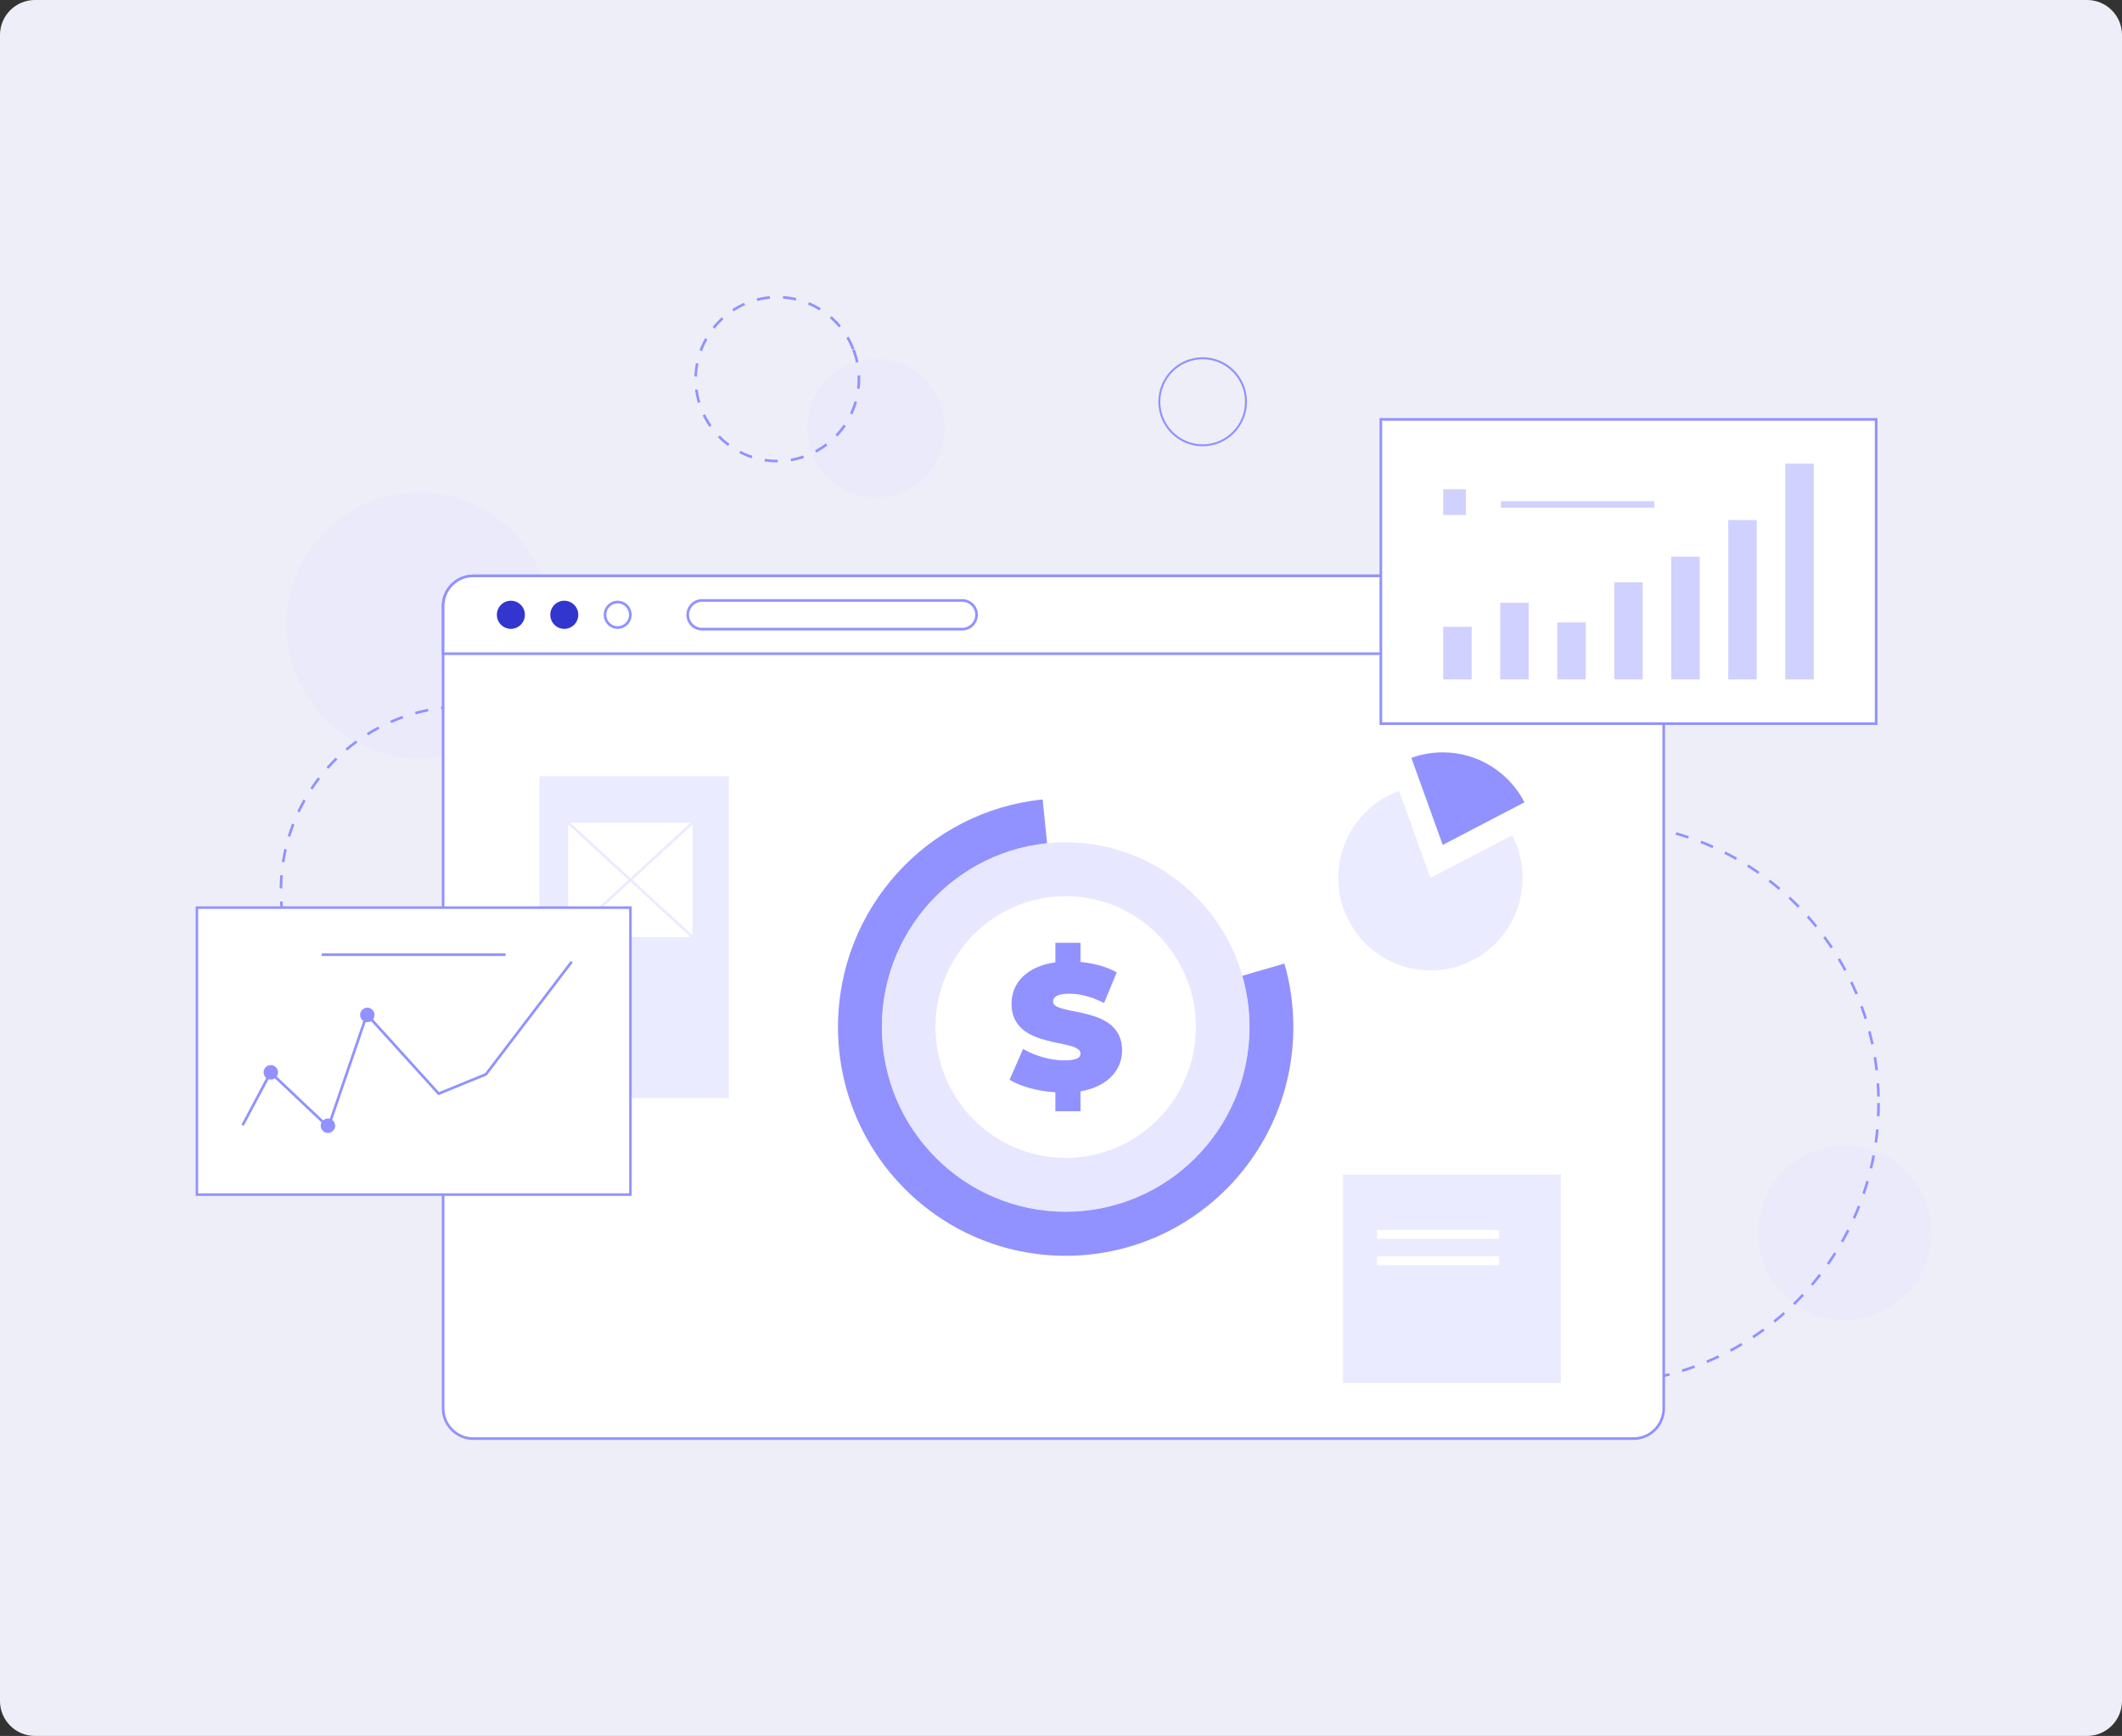<svg width="423" height="346" viewBox="0 0 423 346" fill="none" xmlns="http://www.w3.org/2000/svg">
<rect x="0" y="0" width="423" height="346" fill="#333333" stroke="none"/>
<g clip-path="url(#clip0_125_601)">
<rect width="437" height="386" transform="translate(-7 -20)" fill="#EEEEF8"/>
<g clip-path="url(#clip1_125_601)">
<path opacity="0.4" d="M379.942 257.994C386.689 251.217 386.689 240.229 379.942 233.452C373.196 226.675 362.258 226.675 355.511 233.452C348.765 240.229 348.765 251.217 355.511 257.994C362.258 264.771 373.196 264.771 379.942 257.994Z" fill="#E5E5FF"/>
<path opacity="0.4" d="M102.097 143.317C112.389 132.979 112.389 116.217 102.097 105.879C91.806 95.541 75.12 95.541 64.829 105.879C54.538 116.217 54.538 132.979 64.829 143.317C75.12 153.655 91.806 153.655 102.097 143.317Z" fill="#E5E5FF"/>
<path opacity="0.4" d="M174.616 99.147C182.204 99.147 188.355 92.968 188.355 85.346C188.355 77.724 182.204 71.545 174.616 71.545C167.029 71.545 160.878 77.724 160.878 85.346C160.878 92.968 167.029 99.147 174.616 99.147Z" fill="#E5E5FF"/>
<path d="M154.95 92.168C154.1 92.168 153.243 92.1 152.399 91.968L152.481 91.448C153.295 91.577 154.127 91.642 154.95 91.642H155.046L155.05 92.168H154.95ZM157.695 91.936L157.607 91.419C158.449 91.276 159.286 91.061 160.101 90.784L160.271 91.282C159.431 91.57 158.564 91.791 157.695 91.939V91.936ZM149.817 91.345C148.978 91.07 148.153 90.723 147.367 90.315L147.608 89.848C148.368 90.241 149.168 90.578 149.981 90.845L149.817 91.345ZM162.708 90.222L162.463 89.757C163.221 89.353 163.95 88.886 164.63 88.367L164.946 88.785C164.243 89.322 163.491 89.805 162.708 90.222ZM145.11 88.907C144.398 88.379 143.724 87.788 143.108 87.153L143.483 86.785C144.08 87.399 144.733 87.971 145.422 88.482L145.11 88.905V88.907ZM166.927 87.004L166.548 86.642C167.137 86.019 167.681 85.342 168.163 84.631L168.596 84.927C168.098 85.662 167.537 86.36 166.929 87.004H166.927ZM141.414 85.098C140.908 84.372 140.455 83.598 140.072 82.797L140.543 82.567C140.916 83.344 141.354 84.092 141.844 84.797L141.414 85.098ZM169.909 82.609L169.436 82.386C169.8 81.606 170.104 80.792 170.338 79.965L170.841 80.111C170.598 80.965 170.284 81.804 169.909 82.609ZM139.109 80.308C138.855 79.454 138.667 78.577 138.554 77.698L139.073 77.63C139.184 78.48 139.364 79.332 139.611 80.157L139.111 80.308H139.109ZM171.362 77.494L170.843 77.433C170.916 76.812 170.952 76.183 170.952 75.561C170.952 75.325 170.946 75.085 170.935 74.85L171.459 74.826C171.469 75.071 171.475 75.317 171.475 75.561C171.475 76.204 171.438 76.854 171.362 77.494ZM138.948 75.049L138.424 75.033C138.453 74.145 138.554 73.253 138.724 72.38L139.237 72.481C139.071 73.327 138.973 74.189 138.945 75.049H138.948ZM170.615 72.285C170.441 71.446 170.196 70.613 169.888 69.805L170.376 69.616C170.694 70.449 170.948 71.309 171.128 72.176L170.615 72.283V72.285ZM139.936 69.995L139.446 69.812C139.752 68.979 140.129 68.165 140.564 67.391L141.021 67.649C140.6 68.398 140.235 69.187 139.938 69.993L139.936 69.995ZM169.84 69.686C169.526 68.882 169.147 68.102 168.711 67.363L169.162 67.096C169.61 67.858 170.001 68.665 170.326 69.494L169.838 69.686H169.84ZM142.457 65.508L142.049 65.18C142.602 64.486 143.215 63.832 143.871 63.238L144.222 63.63C143.588 64.206 142.995 64.837 142.459 65.51L142.457 65.508ZM167.229 65.251C166.68 64.593 166.073 63.972 165.426 63.409L165.767 63.011C166.437 63.592 167.063 64.233 167.629 64.913L167.227 65.249L167.229 65.251ZM146.262 62.058L145.979 61.617C146.72 61.137 147.508 60.712 148.32 60.357L148.53 60.838C147.742 61.183 146.98 61.593 146.262 62.058ZM163.351 61.884C162.622 61.434 161.851 61.038 161.06 60.708L161.261 60.222C162.078 60.561 162.873 60.971 163.627 61.436L163.353 61.884H163.351ZM150.963 59.993L150.833 59.484C151.691 59.261 152.571 59.107 153.45 59.027L153.499 59.551C152.648 59.629 151.794 59.778 150.965 59.993H150.963ZM158.612 59.915C157.779 59.717 156.922 59.587 156.07 59.526L156.108 59.002C156.989 59.065 157.873 59.2 158.734 59.406L158.612 59.917V59.915Z" fill="#9192FF"/>
<path d="M319.871 275.95L319.863 275.424C320.73 275.41 321.605 275.374 322.466 275.319L322.499 275.843C321.632 275.898 320.748 275.935 319.873 275.95H319.871ZM317.241 275.935C316.37 275.91 315.486 275.864 314.617 275.799L314.657 275.275C315.518 275.34 316.393 275.386 317.258 275.412L317.243 275.937L317.241 275.935ZM325.114 275.614L325.056 275.092C325.916 274.995 326.783 274.877 327.636 274.743L327.717 275.262C326.857 275.399 325.981 275.519 325.112 275.616L325.114 275.614ZM312 275.538C311.135 275.431 310.262 275.302 309.399 275.155L309.487 274.638C310.341 274.785 311.208 274.913 312.063 275.018L312 275.54V275.538ZM330.305 274.785L330.199 274.269C331.047 274.093 331.901 273.893 332.734 273.676L332.864 274.185C332.022 274.404 331.16 274.604 330.303 274.783L330.305 274.785ZM306.819 274.646C305.967 274.457 305.109 274.246 304.267 274.017L304.403 273.51C305.236 273.737 306.089 273.945 306.932 274.133L306.819 274.646ZM335.396 273.466L335.241 272.963C336.068 272.707 336.897 272.427 337.71 272.132L337.888 272.627C337.069 272.923 336.229 273.207 335.396 273.466ZM301.746 273.268C300.916 272.999 300.079 272.707 299.258 272.397L299.442 271.905C300.255 272.212 301.084 272.502 301.907 272.768L301.746 273.268ZM340.331 271.672L340.13 271.186C340.924 270.853 341.724 270.498 342.505 270.126L342.729 270.601C341.939 270.975 341.133 271.335 340.331 271.672ZM296.814 271.409C296.01 271.062 295.206 270.689 294.421 270.304L294.651 269.831C295.428 270.212 296.226 270.58 297.022 270.925L296.814 271.409ZM345.074 269.421L344.829 268.956C345.591 268.55 346.354 268.119 347.095 267.675L347.363 268.127C346.613 268.573 345.843 269.009 345.074 269.421ZM292.082 269.089C291.318 268.668 290.551 268.222 289.804 267.763L290.076 267.315C290.817 267.77 291.575 268.211 292.333 268.628L292.082 269.089ZM349.589 266.728L349.3 266.289C350.022 265.809 350.743 265.309 351.438 264.799L351.746 265.224C351.044 265.74 350.317 266.245 349.587 266.728H349.589ZM287.592 266.333C286.872 265.843 286.152 265.325 285.45 264.799L285.764 264.379C286.46 264.9 287.174 265.412 287.888 265.898L287.595 266.333H287.592ZM353.833 263.619L353.507 263.209C354.179 262.667 354.849 262.099 355.498 261.524L355.843 261.918C355.19 262.498 354.514 263.07 353.833 263.619ZM283.381 263.167C282.707 262.61 282.037 262.027 281.392 261.44L281.744 261.051C282.385 261.634 283.046 262.21 283.714 262.761L283.381 263.167ZM357.772 260.126L357.408 259.747C358.027 259.143 358.643 258.514 359.234 257.881L359.615 258.241C359.018 258.88 358.398 259.513 357.772 260.123V260.126ZM279.485 259.621C278.865 259 278.253 258.361 277.665 257.715L278.05 257.359C278.632 257.999 279.237 258.634 279.853 259.248L279.485 259.621ZM361.369 256.274L360.972 255.933C361.535 255.271 362.088 254.589 362.617 253.903L363.03 254.225C362.496 254.915 361.937 255.605 361.369 256.274ZM275.937 255.725C275.378 255.05 274.83 254.356 274.304 253.657L274.721 253.34C275.24 254.032 275.785 254.72 276.339 255.388L275.937 255.725ZM364.594 252.101L364.165 251.798C364.663 251.087 365.151 250.353 365.614 249.621L366.056 249.903C365.589 250.641 365.097 251.381 364.592 252.099L364.594 252.101ZM272.769 251.516C272.277 250.794 271.796 250.05 271.337 249.305L271.783 249.03C272.237 249.768 272.715 250.504 273.203 251.219L272.771 251.516H272.769ZM367.415 247.641L366.96 247.38C367.39 246.627 367.806 245.851 368.2 245.075L368.667 245.315C368.269 246.097 367.848 246.88 367.415 247.641ZM270.009 247.031C269.586 246.266 269.176 245.479 268.791 244.696L269.26 244.463C269.643 245.239 270.047 246.017 270.466 246.777L270.007 247.031H270.009ZM369.808 242.929L369.331 242.713C369.689 241.918 370.03 241.106 370.348 240.3L370.834 240.494C370.514 241.308 370.168 242.128 369.806 242.929H369.808ZM267.685 242.307C267.335 241.505 267.002 240.685 266.692 239.869L267.182 239.682C267.49 240.489 267.821 241.301 268.167 242.096L267.687 242.307H267.685ZM371.745 238.009L371.249 237.839C371.527 237.019 371.791 236.179 372.032 235.344L372.535 235.491C372.292 236.335 372.026 237.183 371.743 238.009H371.745ZM265.811 237.38C265.539 236.545 265.281 235.696 265.051 234.852L265.555 234.711C265.786 235.546 266.039 236.388 266.309 237.214L265.813 237.378L265.811 237.38ZM373.209 232.938L372.7 232.816C372.901 231.974 373.083 231.112 373.244 230.258L373.76 230.355C373.596 231.217 373.412 232.086 373.209 232.938ZM264.41 232.29C264.217 231.438 264.044 230.567 263.891 229.701L264.406 229.608C264.557 230.466 264.73 231.329 264.921 232.172L264.41 232.288V232.29ZM374.187 227.751L373.669 227.677C373.789 226.821 373.891 225.946 373.973 225.079L374.494 225.128C374.413 226.003 374.31 226.886 374.189 227.751H374.187ZM263.493 227.092C263.382 226.226 263.29 225.342 263.219 224.465L263.74 224.423C263.811 225.292 263.901 226.167 264.012 227.025L263.493 227.092ZM374.675 222.494L374.151 222.469C374.191 221.604 374.212 220.725 374.212 219.854H374.735C374.735 220.733 374.714 221.621 374.675 222.494ZM263.066 221.829C263.043 221.177 263.032 220.512 263.032 219.854C263.032 219.631 263.032 219.41 263.036 219.189L263.56 219.196C263.558 219.414 263.556 219.635 263.556 219.854C263.556 220.506 263.566 221.165 263.589 221.812L263.066 221.831V221.829ZM374.197 218.56C374.178 217.692 374.136 216.812 374.078 215.948L374.599 215.912C374.66 216.785 374.7 217.673 374.721 218.55L374.197 218.563V218.56ZM263.65 216.581L263.126 216.552C263.177 215.674 263.248 214.789 263.34 213.92L263.861 213.975C263.771 214.835 263.7 215.712 263.65 216.581ZM373.837 213.344C373.736 212.483 373.615 211.613 373.475 210.754L373.992 210.668C374.134 211.535 374.258 212.414 374.358 213.283L373.839 213.344H373.837ZM264.194 211.379L263.677 211.299C263.809 210.433 263.964 209.557 264.136 208.699L264.649 208.804C264.477 209.654 264.324 210.521 264.194 211.379ZM372.989 208.182C372.809 207.334 372.606 206.478 372.384 205.637L372.891 205.502C373.112 206.352 373.318 207.216 373.5 208.07L372.987 208.18L372.989 208.182ZM265.225 206.253L264.718 206.125C264.931 205.275 265.166 204.419 265.419 203.579L265.92 203.731C265.671 204.562 265.436 205.409 265.225 206.251V206.253ZM371.661 203.125C371.402 202.296 371.119 201.463 370.82 200.649L371.312 200.468C371.613 201.291 371.898 202.13 372.162 202.967L371.663 203.125H371.661ZM266.734 201.24L266.24 201.064C266.533 200.235 266.85 199.404 267.18 198.592L267.664 198.792C267.335 199.597 267.023 200.42 266.732 201.24H266.734ZM369.865 198.224C369.53 197.429 369.17 196.627 368.797 195.845L369.268 195.618C369.645 196.409 370.009 197.216 370.346 198.02L369.865 198.224ZM268.713 196.39L268.238 196.167C268.606 195.374 269 194.576 269.406 193.796L269.869 194.04C269.465 194.812 269.075 195.603 268.711 196.388L268.713 196.39ZM367.618 193.516C367.21 192.755 366.776 191.991 366.33 191.247L366.778 190.975C367.228 191.728 367.666 192.498 368.079 193.266L367.618 193.516ZM271.138 191.751L270.686 191.484C271.128 190.729 271.594 189.972 272.072 189.236L272.51 189.524C272.036 190.252 271.576 191.003 271.138 191.751ZM364.938 189.04C364.458 188.318 363.956 187.599 363.443 186.901L363.863 186.589C364.381 187.294 364.889 188.022 365.373 188.75L364.938 189.042V189.04ZM273.986 187.368L273.561 187.061C274.072 186.35 274.606 185.643 275.15 184.955L275.56 185.283C275.02 185.965 274.493 186.667 273.986 187.37V187.368ZM361.849 184.833C361.305 184.16 360.737 183.489 360.161 182.843L360.553 182.492C361.135 183.146 361.707 183.821 362.257 184.501L361.851 184.833H361.849ZM277.229 183.27L276.836 182.923C277.412 182.263 278.008 181.608 278.614 180.977L278.99 181.341C278.392 181.966 277.799 182.616 277.229 183.27ZM358.381 180.933C357.774 180.313 357.146 179.698 356.514 179.109L356.87 178.724C357.508 179.32 358.143 179.938 358.754 180.565L358.379 180.933H358.381ZM280.837 179.499L280.477 179.118C281.112 178.514 281.767 177.919 282.427 177.347L282.768 177.744C282.115 178.31 281.463 178.901 280.837 179.499ZM354.564 177.374C353.904 176.814 353.222 176.263 352.535 175.733L352.853 175.317C353.548 175.851 354.237 176.411 354.901 176.974L354.564 177.376V177.374ZM284.78 176.085L284.458 175.67C285.145 175.13 285.852 174.599 286.562 174.09L286.866 174.52C286.162 175.022 285.461 175.548 284.78 176.085ZM350.431 174.187C349.719 173.691 348.988 173.205 348.257 172.744L348.535 172.298C349.275 172.763 350.012 173.253 350.73 173.756L350.431 174.187ZM289.021 173.058L288.738 172.616C289.471 172.143 290.227 171.68 290.981 171.242L291.242 171.697C290.495 172.13 289.749 172.589 289.021 173.058ZM346.014 171.404C345.261 170.977 344.486 170.563 343.713 170.172L343.948 169.703C344.729 170.098 345.51 170.517 346.27 170.946L346.012 171.404H346.014ZM293.523 170.443L293.282 169.976C294.054 169.574 294.848 169.187 295.642 168.821L295.859 169.299C295.074 169.66 294.289 170.045 293.523 170.443ZM341.357 169.05C340.566 168.697 339.755 168.358 338.949 168.043L339.14 167.553C339.954 167.873 340.773 168.213 341.571 168.571L341.357 169.05ZM298.247 168.268L298.052 167.78C298.862 167.452 299.691 167.14 300.514 166.852L300.686 167.349C299.872 167.633 299.051 167.942 298.249 168.268H298.247ZM336.493 167.149C335.672 166.873 334.837 166.613 334.005 166.377L334.148 165.87C334.987 166.11 335.831 166.371 336.661 166.65L336.495 167.149H336.493ZM303.163 166.549L303.015 166.045C303.85 165.796 304.704 165.565 305.552 165.357L305.678 165.868C304.836 166.074 303.992 166.303 303.163 166.549ZM331.484 165.721C330.642 165.523 329.786 165.344 328.934 165.188L329.028 164.671C329.887 164.829 330.753 165.01 331.602 165.209L331.482 165.721H331.484ZM308.22 165.304L308.12 164.789C308.976 164.621 309.847 164.471 310.71 164.345L310.785 164.865C309.931 164.991 309.066 165.138 308.218 165.304H308.22ZM326.362 164.778C325.506 164.663 324.635 164.564 323.774 164.488L323.82 163.964C324.689 164.04 325.569 164.139 326.434 164.257L326.364 164.778H326.362ZM313.371 164.547L313.319 164.023C314.186 163.937 315.068 163.87 315.941 163.825L315.968 164.351C315.103 164.395 314.23 164.463 313.371 164.547ZM321.178 164.32C320.418 164.288 319.645 164.273 318.885 164.273C318.78 164.273 318.678 164.273 318.575 164.273L318.571 163.748C318.675 163.748 318.782 163.748 318.885 163.748C319.653 163.748 320.432 163.764 321.199 163.794L321.178 164.32Z" fill="#9192FF"/>
<path d="M92.294 214.434C91.414 214.429 90.531 214.392 89.662 214.324L89.701 213.8C90.558 213.866 91.431 213.901 92.296 213.908V214.434H92.294ZM94.928 214.356L94.895 213.832C95.755 213.775 96.624 213.687 97.479 213.571L97.55 214.093C96.683 214.213 95.801 214.301 94.928 214.358V214.356ZM87.044 214.03C86.177 213.899 85.306 213.737 84.454 213.546L84.569 213.033C85.409 213.222 86.267 213.382 87.122 213.51L87.044 214.03ZM100.144 213.636L100.035 213.121C100.879 212.942 101.727 212.73 102.554 212.49L102.699 212.995C101.857 213.239 100.999 213.453 100.142 213.634L100.144 213.636ZM81.904 212.875C81.064 212.622 80.224 212.334 79.406 212.021L79.592 211.529C80.398 211.838 81.227 212.122 82.054 212.37L81.904 212.873V212.875ZM105.205 212.174L105.025 211.68C105.834 211.381 106.64 211.049 107.425 210.694L107.641 211.173C106.843 211.535 106.024 211.872 105.205 212.174ZM76.977 210.988C76.183 210.616 75.393 210.21 74.629 209.783L74.885 209.324C75.638 209.747 76.417 210.147 77.198 210.513L76.977 210.99V210.988ZM109.998 209.997L109.749 209.535C110.505 209.122 111.259 208.676 111.986 208.211L112.268 208.655C111.531 209.129 110.767 209.581 109.998 209.997ZM72.374 208.409C71.643 207.927 70.919 207.412 70.223 206.88L70.542 206.461C71.228 206.987 71.942 207.494 72.663 207.97L72.376 208.409H72.374ZM114.436 207.151L114.124 206.728C114.815 206.211 115.497 205.662 116.151 205.098L116.492 205.496C115.83 206.07 115.137 206.625 114.436 207.151ZM68.186 205.199C67.531 204.619 66.888 204.004 66.274 203.378L66.647 203.01C67.252 203.628 67.886 204.232 68.531 204.806L68.186 205.199ZM118.425 203.699L118.056 203.327C118.667 202.717 119.266 202.076 119.832 201.423L120.225 201.768C119.65 202.431 119.044 203.081 118.423 203.699H118.425ZM64.494 201.426C63.927 200.757 63.376 200.058 62.859 199.349L63.28 199.038C63.791 199.734 64.331 200.424 64.892 201.085L64.494 201.426ZM121.888 199.711L121.469 199.396C121.989 198.704 122.489 197.984 122.958 197.256L123.398 197.543C122.922 198.281 122.414 199.011 121.888 199.713V199.711ZM61.378 197.164C60.911 196.421 60.468 195.651 60.055 194.877L60.518 194.629C60.924 195.393 61.362 196.152 61.822 196.884L61.378 197.164ZM124.75 195.267L124.292 195.014C124.709 194.255 125.102 193.47 125.462 192.681L125.938 192.9C125.573 193.699 125.173 194.495 124.75 195.267ZM58.899 192.5C58.543 191.697 58.212 190.872 57.917 190.048L58.409 189.869C58.702 190.683 59.027 191.495 59.379 192.286L58.901 192.5H58.899ZM126.951 190.456L126.461 190.271C126.763 189.459 127.041 188.626 127.284 187.797L127.787 187.946C127.54 188.79 127.259 189.633 126.951 190.458V190.456ZM57.111 187.528C56.874 186.682 56.665 185.816 56.489 184.955L57.002 184.85C57.176 185.698 57.381 186.552 57.616 187.385L57.111 187.528ZM128.438 185.38L127.927 185.269C128.109 184.423 128.264 183.558 128.388 182.7L128.905 182.774C128.781 183.645 128.624 184.52 128.438 185.378V185.38ZM56.053 182.345C55.94 181.474 55.857 180.588 55.804 179.711L56.328 179.68C56.378 180.546 56.462 181.419 56.573 182.277L56.053 182.347V182.345ZM129.186 180.142L128.664 180.105C128.725 179.242 128.756 178.365 128.756 177.496H129.28C129.28 178.375 129.248 179.265 129.188 180.14L129.186 180.142ZM56.265 177.071L55.742 177.065C55.752 176.186 55.794 175.296 55.865 174.421L56.386 174.465C56.315 175.327 56.275 176.205 56.265 177.071ZM128.712 175.748C128.67 174.882 128.599 174.006 128.497 173.148L129.016 173.085C129.119 173.956 129.192 174.842 129.234 175.723L128.71 175.748H128.712ZM56.692 171.874L56.175 171.794C56.309 170.925 56.476 170.05 56.671 169.194L57.182 169.311C56.989 170.155 56.824 171.017 56.692 171.874ZM128.099 170.569C127.935 169.72 127.739 168.863 127.517 168.026L128.021 167.89C128.247 168.739 128.446 169.606 128.612 170.468L128.097 170.567L128.099 170.569ZM57.854 166.792L57.354 166.638C57.611 165.797 57.902 164.953 58.219 164.135L58.706 164.326C58.395 165.134 58.108 165.965 57.854 166.794V166.792ZM126.752 165.534C126.47 164.717 126.153 163.899 125.812 163.104L126.294 162.896C126.639 163.701 126.96 164.53 127.247 165.359L126.752 165.532V165.534ZM59.737 161.924L59.264 161.699C59.638 160.904 60.047 160.113 60.478 159.347L60.934 159.606C60.509 160.361 60.107 161.142 59.737 161.924ZM124.7 160.75C124.302 159.982 123.873 159.219 123.423 158.481L123.869 158.205C124.325 158.954 124.763 159.728 125.165 160.508L124.7 160.75ZM62.294 157.38L61.858 157.09C62.342 156.358 62.859 155.635 63.395 154.938L63.809 155.26C63.282 155.946 62.773 156.661 62.296 157.383L62.294 157.38ZM121.986 156.308C121.484 155.603 120.95 154.909 120.399 154.242L120.801 153.905C121.36 154.581 121.903 155.285 122.412 156.001L121.986 156.308ZM65.468 153.251L65.079 152.9C65.661 152.244 66.274 151.602 66.902 150.99L67.267 151.367C66.647 151.97 66.042 152.603 65.468 153.249V153.251ZM118.667 152.296C118.071 151.672 117.443 151.059 116.804 150.479L117.156 150.09C117.805 150.679 118.441 151.299 119.047 151.935L118.67 152.298L118.667 152.296ZM69.193 149.621L68.856 149.219C69.524 148.653 70.223 148.106 70.931 147.589L71.239 148.014C70.542 148.523 69.853 149.063 69.193 149.621ZM114.817 148.798C114.136 148.264 113.428 147.749 112.714 147.265L113.007 146.829C113.734 147.319 114.45 147.843 115.141 148.386L114.819 148.8L114.817 148.798ZM73.394 146.558L73.117 146.112C73.861 145.647 74.629 145.205 75.402 144.797L75.645 145.262C74.882 145.666 74.124 146.102 73.394 146.558ZM110.505 145.887C109.756 145.456 108.983 145.046 108.204 144.671L108.43 144.198C109.219 144.579 110.005 144.995 110.763 145.433L110.503 145.889L110.505 145.887ZM77.984 144.131L77.774 143.649C78.574 143.298 79.397 142.969 80.222 142.677L80.398 143.173C79.585 143.462 78.775 143.786 77.986 144.133L77.984 144.131ZM105.823 143.624C105.021 143.304 104.196 143.011 103.371 142.753L103.528 142.25C104.364 142.513 105.201 142.812 106.016 143.133L105.823 143.624ZM82.873 142.389L82.735 141.882C83.577 141.648 84.439 141.444 85.3 141.272L85.403 141.787C84.557 141.956 83.707 142.16 82.875 142.389H82.873ZM100.867 142.061C100.027 141.861 99.171 141.69 98.318 141.554L98.402 141.034C99.265 141.173 100.136 141.348 100.986 141.55L100.867 142.061ZM87.966 141.373L87.901 140.851C88.768 140.742 89.649 140.664 90.525 140.618L90.552 141.144C89.689 141.19 88.818 141.268 87.966 141.375V141.373ZM95.743 141.232C94.886 141.156 94.013 141.11 93.148 141.095L93.157 140.569C94.032 140.584 94.918 140.632 95.787 140.708L95.741 141.232H95.743Z" fill="#9192FF"/>
<path d="M239.739 88.953C234.868 88.953 230.904 84.974 230.904 80.079C230.904 75.184 234.866 71.204 239.739 71.204C244.611 71.204 248.573 75.184 248.573 80.079C248.573 84.974 244.611 88.953 239.739 88.953ZM239.739 71.602C235.084 71.602 231.298 75.405 231.298 80.081C231.298 84.757 235.084 88.56 239.739 88.56C244.394 88.56 248.18 84.757 248.18 80.081C248.18 75.405 244.394 71.602 239.739 71.602Z" fill="#9192FF"/>
<path d="M331.643 120.809V280.71C331.643 284.04 328.957 286.737 325.648 286.737H94.329C91.016 286.737 88.33 284.04 88.33 280.71V120.809C88.33 117.479 91.016 114.782 94.329 114.782H325.65C328.959 114.782 331.646 117.479 331.646 120.809H331.643Z" fill="white"/>
<path d="M325.65 287H94.329C90.876 287 88.068 284.179 88.068 280.71V120.809C88.068 117.34 90.876 114.52 94.329 114.52H325.65C329.099 114.52 331.907 117.34 331.907 120.809V280.71C331.907 284.179 329.101 287 325.65 287ZM94.329 115.045C91.165 115.045 88.592 117.631 88.592 120.809V280.71C88.592 283.889 91.165 286.474 94.329 286.474H325.65C328.81 286.474 331.384 283.889 331.384 280.71V120.809C331.384 117.631 328.812 115.045 325.65 115.045H94.329Z" fill="#9192FF"/>
<path d="M331.643 120.809V130.296H88.33V120.809C88.33 117.479 91.016 114.782 94.329 114.782H325.65C328.959 114.782 331.646 117.479 331.646 120.809H331.643Z" fill="white"/>
<path d="M331.905 130.559H88.068V120.809C88.068 117.34 90.876 114.52 94.329 114.52H325.65C329.099 114.52 331.907 117.34 331.907 120.809V130.559H331.905ZM88.592 130.033H331.384V120.809C331.384 117.631 328.812 115.045 325.65 115.045H94.329C91.165 115.045 88.592 117.631 88.592 120.809V130.033Z" fill="#9192FF"/>
<path d="M101.838 125.342C103.38 125.342 104.629 124.086 104.629 122.538C104.629 120.989 103.38 119.734 101.838 119.734C100.297 119.734 99.047 120.989 99.047 122.538C99.047 124.086 100.297 125.342 101.838 125.342Z" fill="#3335CF"/>
<path d="M112.484 119.734C110.945 119.734 109.693 120.992 109.693 122.538C109.693 124.084 110.945 125.342 112.484 125.342C114.023 125.342 115.275 124.084 115.275 122.538C115.275 120.992 114.023 119.734 112.484 119.734Z" fill="#3335CF"/>
<path d="M123.127 125.342C121.588 125.342 120.336 124.084 120.336 122.538C120.336 120.992 121.588 119.734 123.127 119.734C124.667 119.734 125.919 120.992 125.919 122.538C125.919 124.084 124.667 125.342 123.127 125.342ZM123.127 120.26C121.877 120.26 120.86 121.282 120.86 122.538C120.86 123.794 121.877 124.816 123.127 124.816C124.378 124.816 125.395 123.794 125.395 122.538C125.395 121.282 124.378 120.26 123.127 120.26Z" fill="#9192FF"/>
<path d="M191.825 125.66H139.934C138.219 125.66 136.826 124.259 136.826 122.538C136.826 120.817 138.221 119.417 139.934 119.417H191.825C193.538 119.417 194.932 120.817 194.932 122.538C194.932 124.259 193.538 125.66 191.825 125.66ZM139.934 119.942C138.508 119.942 137.35 121.108 137.35 122.538C137.35 123.968 138.51 125.134 139.934 125.134H191.825C193.251 125.134 194.409 123.968 194.409 122.538C194.409 121.108 193.249 119.942 191.825 119.942H139.934Z" fill="#9192FF"/>
<path d="M257.814 204.707C257.814 229.886 237.498 250.3 212.434 250.3C187.369 250.3 167.047 229.886 167.047 204.707C167.047 181.085 184.933 161.659 207.841 159.345L209.355 174.305C194.007 175.858 182.023 188.878 182.023 204.707C182.023 221.583 195.638 235.26 212.434 235.26C229.229 235.26 242.838 221.583 242.838 204.707C242.838 201.762 242.423 198.916 241.651 196.226L256.041 192.05C257.196 196.068 257.814 200.317 257.814 204.709V204.707Z" fill="#9192FF"/>
<path d="M212.431 241.516C232.67 241.516 249.076 225.035 249.076 204.705C249.076 184.375 232.67 167.894 212.431 167.894C192.193 167.894 175.787 184.375 175.787 204.705C175.787 225.035 192.193 241.516 212.431 241.516Z" fill="white"/>
<path opacity="0.5" d="M212.431 241.516C232.67 241.516 249.076 225.035 249.076 204.705C249.076 184.375 232.67 167.894 212.431 167.894C192.193 167.894 175.787 184.375 175.787 204.705C175.787 225.035 192.193 241.516 212.431 241.516Z" fill="#D1D1FF"/>
<path d="M212.431 230.786C226.766 230.786 238.386 219.109 238.386 204.705C238.386 190.301 226.766 178.624 212.431 178.624C198.097 178.624 186.477 190.301 186.477 204.705C186.477 219.109 198.097 230.786 212.431 230.786Z" fill="white"/>
<path d="M215.392 217.53V221.495H210.379V217.708C206.824 217.494 203.377 216.528 201.243 215.207L203.944 209.063C206.292 210.456 209.418 211.35 212.157 211.35C214.54 211.35 215.394 210.849 215.394 209.991C215.394 206.848 201.635 209.385 201.635 200.06C201.635 196.024 204.55 192.628 210.381 191.808V187.915H215.394V191.737C218.022 191.987 220.585 192.666 222.612 193.809L220.087 199.917C217.633 198.666 215.321 198.06 213.154 198.06C210.7 198.06 209.916 198.773 209.916 199.631C209.916 202.633 223.676 200.132 223.676 209.347C223.676 213.205 220.903 216.564 215.394 217.528L215.392 217.53Z" fill="#9192FF"/>
<path d="M373.992 83.587H275.259V144.233H373.992V83.587Z" fill="white"/>
<path d="M374.254 144.496H274.997V83.325H374.254V144.496ZM275.521 143.971H373.73V83.851H275.521V143.971Z" fill="#9192FF"/>
<path d="M293.372 124.93H287.688V135.414H293.372V124.93Z" fill="#D1D1FF"/>
<path d="M304.735 120.14H299.052V135.414H304.735V120.14Z" fill="#D1D1FF"/>
<path d="M316.102 124.057H310.418V135.413H316.102V124.057Z" fill="#D1D1FF"/>
<path d="M327.468 116.063H321.785V135.411H327.468V116.063Z" fill="#D1D1FF"/>
<path d="M338.831 110.952H333.148V135.414H338.831V110.952Z" fill="#D1D1FF"/>
<path d="M350.198 103.653H344.515V135.414H350.198V103.653Z" fill="#D1D1FF"/>
<path d="M361.562 92.41H355.879V135.414H361.562V92.41Z" fill="#D1D1FF"/>
<path d="M292.205 97.513H287.688V102.649H292.205V97.513Z" fill="#D1D1FF"/>
<path d="M329.767 99.89H299.182V101.206H329.767V99.89Z" fill="#D1D1FF"/>
<path d="M285.151 174.982L278.898 157.63C271.833 160.201 266.785 166.997 266.785 174.982C266.785 185.171 275.008 193.432 285.151 193.432C295.294 193.432 303.517 185.171 303.517 174.982C303.517 171.915 302.768 169.027 301.45 166.482L285.151 174.982Z" fill="#EBEBFF"/>
<path d="M303.894 159.909C300.833 153.998 294.685 149.957 287.594 149.957C285.398 149.957 283.293 150.346 281.342 151.055L287.594 168.407L303.894 159.907V159.909Z" fill="#9192FF"/>
<path d="M311.15 234.107H267.7V275.651H311.15V234.107Z" fill="#EBEBFF"/>
<path d="M298.847 245.151H274.505V246.905H298.847V245.151Z" fill="white"/>
<path d="M298.847 250.41H274.505V252.164H298.847V250.41Z" fill="white"/>
<path d="M145.294 154.701H107.511V218.857H145.294V154.701Z" fill="#EBEBFF"/>
<path d="M138.047 163.992H113.269V186.779H138.047V163.992Z" fill="white"/>
<path d="M113.445 163.788L113.091 164.176L137.871 186.961L138.224 186.574L113.445 163.788Z" fill="#EBEBFF"/>
<path d="M137.868 163.798L113.093 186.588L113.446 186.976L138.222 164.186L137.868 163.798Z" fill="#EBEBFF"/>
<path d="M125.67 180.904H39.249V238.104H125.67V180.904Z" fill="white"/>
<path d="M125.921 238.354H39V180.651H125.921V238.354ZM39.501 237.854H125.42V181.156H39.501V237.854Z" fill="#9192FF"/>
<path d="M48.356 224.29L53.938 213.773L65.455 224.642L73.134 202.204L87.442 217.98L96.865 214.124L113.966 191.686" fill="white"/>
<path d="M65.573 225.113L54.01 214.2L48.586 224.415L48.123 224.168L53.869 213.346L65.34 224.173L73.029 201.699L87.513 217.669L96.702 213.908L113.759 191.526L114.174 191.846L97.03 214.341L87.373 218.293L87.249 218.159L73.239 202.711L65.573 225.113Z" fill="#9192FF"/>
<path d="M53.983 215.176C54.777 215.176 55.421 214.529 55.421 213.731C55.421 212.933 54.777 212.286 53.983 212.286C53.188 212.286 52.544 212.933 52.544 213.731C52.544 214.529 53.188 215.176 53.983 215.176Z" fill="#9192FF"/>
<path d="M65.37 225.824C66.164 225.824 66.808 225.177 66.808 224.379C66.808 223.581 66.164 222.934 65.37 222.934C64.575 222.934 63.931 223.581 63.931 224.379C63.931 225.177 64.575 225.824 65.37 225.824Z" fill="#9192FF"/>
<path d="M73.222 203.737C74.016 203.737 74.661 203.09 74.661 202.292C74.661 201.494 74.016 200.847 73.222 200.847C72.427 200.847 71.783 201.494 71.783 202.292C71.783 203.09 72.427 203.737 73.222 203.737Z" fill="#9192FF"/>
<path d="M100.783 190.022H64.138V190.548H100.783V190.022Z" fill="#9192FF"/>
</g>
</g>
<defs>
<clipPath id="clip0_125_601">
<path d="M0 6.966C0 3.119 3.119 0 6.966 0H416.034C419.881 0 423 3.119 423 6.966V339.034C423 342.881 419.881 346 416.034 346H6.966C3.119 346 0 342.881 0 339.034V6.966Z" fill="white"/>
</clipPath>
<clipPath id="clip1_125_601">
<rect width="346" height="228" fill="white" transform="translate(39 59)"/>
</clipPath>
</defs>
</svg>
